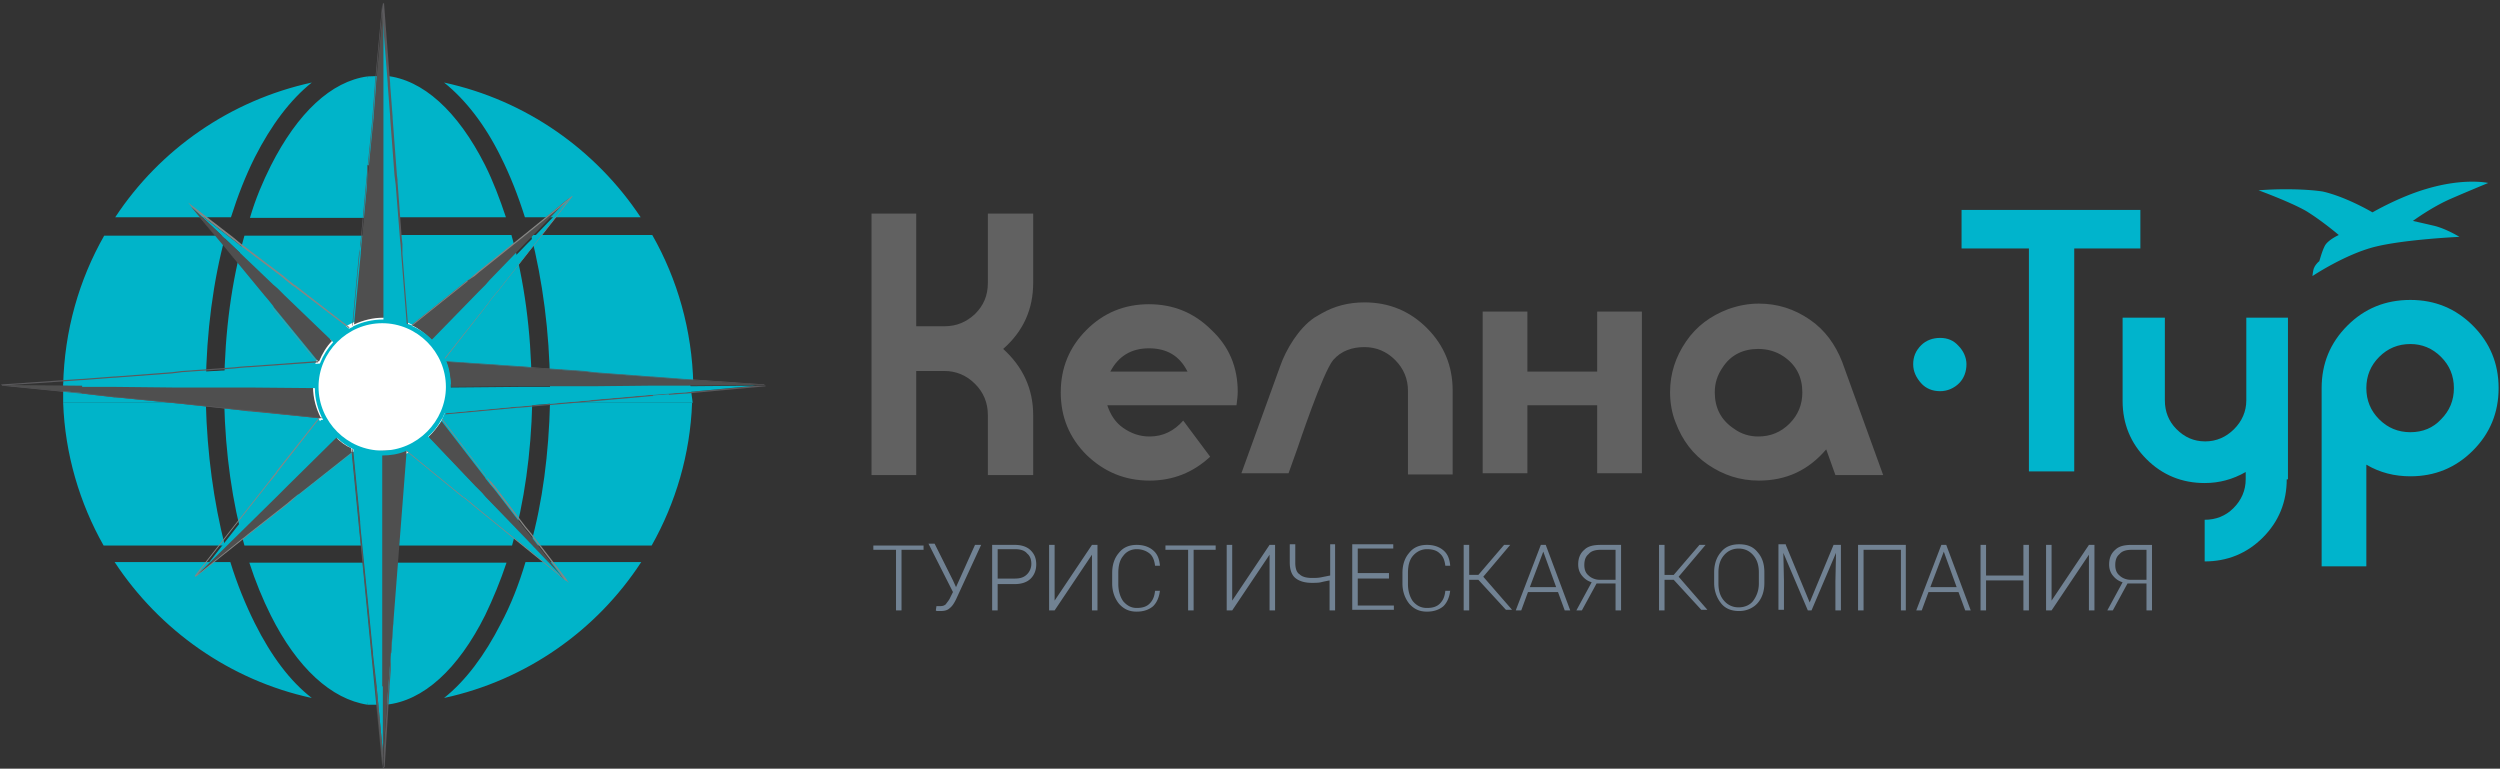 <svg viewBox="0 0 1701 523" xmlns="http://www.w3.org/2000/svg" fill-rule="evenodd" clip-rule="evenodd" stroke-linejoin="round" stroke-miterlimit="2"><rect x="0" y="0" width="1701" height="523" fill="#333333" stroke="none"/><path fill="none" d="M0 0h1700.07v522.862H0z"/><g fill="#00b4c9" fill-rule="nonzero"><path d="M374.228 261.576h97.5c-.833-37.084-10.833-71.667-27.916-101.667h-82.5c7.916 31.25 12.5 65.833 12.916 101.667zm0 12.5c-.833 34.166-5 67.5-13.333 97.083h82.5c16.25-28.75 26.25-62.083 27.5-97.083h-96.667zm-204.583 108.75c4.167 12.916 9.167 25 14.583 35.833 17.917 35.833 41.25 57.083 65.834 60.833v-96.666h-80.417zm80.417-222.5h-83.75c-8.75 30.833-13.334 65.416-13.75 101.666h97.5V160.326zm12.5 319.166c25.416-2.5 49.166-24.166 67.5-60.833 5.416-11.25 10.416-23.333 14.583-35.833h-82.083v96.666zm78.333-372.5c6.25 12.5 11.667 26.25 16.25 40.834h78.75c-30.417-45.834-77.917-79.584-133.75-91.667 14.583 11.667 27.917 28.75 38.75 50.833zm-167.5 317.084c-6.25-12.5-12.083-26.667-16.667-41.667h-78.75c30.417 46.25 78.334 80.417 134.167 92.5-14.583-11.25-27.5-28.333-38.75-50.833zm-20-263.75h-82.5c-17.083 30-27.083 64.583-27.917 101.666h97.084c.416-36.25 5-70.833 13.333-101.666zm96.667-108.334c-24.584 3.334-47.5 24.584-65.834 60.834-5.416 10.833-10.416 22.5-14.166 35.416h80v-96.25zm-110 222.084H42.978c1.25 35 11.25 68.333 27.5 97.083h82.5c-7.5-29.583-12.083-62.5-12.916-97.083zm200.833 150c-11.25 22.083-24.167 39.166-38.75 50.833 55.833-12.083 103.75-45.833 134.167-92.5h-78.75c-4.584 15.417-10 29.167-16.667 41.667zm-188.333-150c.833 34.583 5.416 67.5 13.75 97.083h83.75v-97.083h-97.5zm191.666-126.25c-4.166-12.5-8.75-24.584-14.166-35.417-18.75-37.083-42.5-58.333-67.5-60.833v96.25h81.666zm17.5 113.75c-.416-36.25-5-70.834-13.75-101.667h-85.833v101.667h99.583zm-99.166 109.583h85.833c8.333-29.583 12.917-62.5 13.75-97.083h-99.583v97.083zm-89.167-264.167c11.25-22.083 24.167-39.166 38.75-50.833-55.417 12.083-103.333 45.417-133.75 91.667h78.75c4.583-14.584 10-28.334 16.25-40.834z"/><path d="M42.978 274.076v-12.5h97.084v12.5H42.978zm331.25-12.5v12.5h97.084l-1.667-12.5h-95.417zM250.062 51.992l12.5-.416 4.166 63.333-30-4.583 13.334-58.334zm-20.417 333.75h52.083l-19.166 93.75h-12.5l-20.417-93.75z"/></g><path d="M262.562 273.659c.416-.417.416-.833.833-1.667-.417.417-.833 1.25-.833 1.667z" fill="#fff" fill-rule="nonzero"/><path d="M212.145 263.242c0-13.333 4.583-24.583 13.75-33.75 9.167-9.166 20-13.75 33.333-13.75 12.5 0 23.75 4.584 32.5 14.167 9.167 9.167 13.75 20.417 13.75 33.75 0 13.333-4.583 25-13.333 34.167-8.75 9.166-20 14.166-32.917 14.166-12.916 0-24.166-4.583-33.333-14.166-9.167-9.584-13.75-21.25-13.75-34.584z" fill="#fff" fill-rule="nonzero"/><path d="M261.312 521.992v.417h-.834v-.417h.417v.417-.417h.417z" fill="#5b5a5d" fill-rule="nonzero"/><path d="M260.478 515.742l.834-7.5-.834 7.917v-.417z" fill="#fff" fill-rule="nonzero"/><path d="M260.895 521.992v.417l-.417-.417h.417zm-.417-3.333l.417 3.333h-.417v-3.333z" fill="#5b5a5d" fill-rule="nonzero"/><path d="M260.062 511.576l.416 4.166v2.917l-.416-2.083v-5z" fill="#4f4f4f" fill-rule="nonzero"/><path d="M260.062 516.576l.416 2.083-.416 2.917v-5zm0 4.583v.417-.417z" fill="#4f4f4f" fill-rule="nonzero"/><path d="M276.728 306.159l-16.666 215-20.834-213.75 37.5-1.25z" fill="#4f4f4f" fill-rule="nonzero"/><path d="M302.562 244.492c.416.417.416 1.25.833 1.667l48.75 3.333c-2.5-16.25-9.167-31.25-19.167-43.333l-30.416 38.333z" fill="none"/><path d="M333.395 205.326c10 12.5 17.083 27.5 19.583 44.166l5.417.417c-2.5-18.333-10.417-35-21.667-48.75l-3.333 4.167zm-145 115.416l28.333-35.833-46.666-4.583c2.5 15 9.166 28.75 18.333 40.416zm72.917 187.5l-.834 7.5v.417l.834-7.917z" fill="none"/><path d="M260.895 1.992v.417l-5 54.167v.833l-1.667 21.667v.833l-4.166 42.083-3.75 40.417-.417 3.75-.417 5.417v.833l-4.583 48.333c6.25-2.916 12.917-4.583 20-4.583h.417V1.576v.416h-.417zm-205 265.834l21.667 2.5h.833l42.083 4.166 38.75 4.167 3.75.417 5.417.416h.833l47.084 5h2.083c-3.333-6.25-5.417-13.75-5.417-21.25l-45.416-.416h-51.667l-38.75-.417H53.812l-47.084-.417H1.312l54.166 5.417.417.417z" fill="#4f4f4f" fill-rule="nonzero"/><path d="M55.062 258.659h.833l21.667-1.667h.833l38.75-2.916 6.667-.834 35.416-2.5 3.75-.416 5.417-.417h.833l46.667-3.333h.417c0-.417.416-.834.416-.834h-1.25l-45.833 3.334h-.833l-5.417.416-3.75.417-35.833 2.5-6.667.833-38.75 2.917h-.833l-21.667 1.667h-.833l-54.167 3.75v.416h5.417l48.75-3.333zm460 3.75l-48.75 4.583h-.834l-21.666 1.667h-.834l-38.75 3.333-2.916.417-38.75 3.333-3.75.417-5.417.417h-.833l-49.167 4.583c0 .417-.417.833-.417.833l49.584-4.583h.833l5.417-.417 3.75-.416 38.75-3.334 42.083-3.75h.833v-.416l10.834-.834v.417l10.833-.833h.833l54.167-5v-.417h-5.833zm-48.75-4.583h-.834l-21.666-1.667h-.834l-38.75-2.917-6.666-.833-35.417-2.5-3.75-.417-5.417-.416h-.833l-48.75-3.334v.417l48.333 3.333h.834l5.416.417 3.75.417 35.417 2.5 6.667.833 38.75 2.917h.833l21.667 1.666h.833l54.167 3.75v-.416l-53.75-3.75z" fill="#5b5a5d" fill-rule="nonzero"/><path d="M465.478 258.242l-21.666-1.666h-.834l-38.75-2.917-6.666-.833-35.417-2.5-3.75-.417-5.417-.417h-.833l-48.333-3.333c2.083 5 2.916 10.833 2.916 16.667v.416l46.25-.416h51.25l38.75-.417h23.334l48.333-.417h5.833l-54.166-3.75h-.834zm-108.75-98.333l-31.25 25-2.916 2.5-4.167 3.333-.833.417-37.5 30c5 2.5 9.583 5.833 13.75 10l32.083-32.917 4.583-4.583 2.5-2.917 25-25.833 4.167-4.167 22.083-22.916 3.334-3.334-30.834 25.417z" fill="#4f4f4f" fill-rule="nonzero"/><path d="M330.895 324.492l-.417-.833-29.583-38.75s0 .417-.417.417l29.584 38.333.833.833 2.917 4.584 2.5 2.916 20.833 27.084 4.167 5 22.916 30-2.916-3.334v.417l-28.75-23.333-29.167-23.75-2.917-2.5-4.166-3.334-.834-.416-38.75-31.667c-.416 0-.416.417-.833.417l38.75 31.666.833.417 4.167 3.333 2.917 2.5 29.166 23.75 32.917 26.667.833.417 1.667 1.25-1.25-1.667-.417-.833-23.75-30.834-4.166-5-20.834-27.5-2.5-2.916-3.333-3.334z" fill="#868684" fill-rule="nonzero"/><path d="M291.312 297.409l32.083 33.75 4.583 4.583 2.5 2.917 25.834 26.667 25 26.25 2.916 3.333-22.916-30-4.167-5-20.833-27.083-2.5-2.917-3.334-4.167-.416-.833-29.584-38.333c-2.5 3.333-5.416 7.5-9.166 10.833z" fill="#4f4f4f" fill-rule="nonzero"/><path d="M318.395 190.742l-.833.417-37.5 30s.416 0 .416.417l37.5-30 .417-.834 4.583-2.916 2.917-2.5 31.25-25 30.833-25-3.333 3.333-21.667 27.917-24.583 31.25-2.5 2.916-3.333 4.167-.417.833-30 37.917c0 .417.417.833.417.833l30-38.333.416-.833 3.334-4.167 2.5-2.917 22.5-28.75 2.083-2.5 25.833-32.916.417-.834.833-.833-.833.833-.833.417-32.5 26.25-31.25 25-2.917 2.5-3.75 3.333z" fill="#868684" fill-rule="nonzero"/><path d="M265.895 444.909l-.833 10.833-.417 6.25-.417 4.584v.833l-2.916 40.417-.417 8.333v-.417 2.917l.417 3.333h.416l3.334-54.166v-.834l.833-10.833v-11.25l.417-.833 1.666-27.5-2.083 27.5v.833z" fill="#5b5a5d" fill-rule="nonzero"/><path d="M303.395 262.826c0-23.75-19.583-43.334-43.333-43.334s-43.334 19.584-43.334 43.334c0 23.75 19.584 43.333 43.334 43.333 23.75.417 43.333-19.583 43.333-43.333zm-43.333 41.666c-22.917 0-41.25-18.333-41.25-41.25 0-22.916 18.333-41.25 41.25-41.25 22.916 0 41.25 18.334 41.25 41.25 0 22.917-18.334 41.25-41.25 41.25z" fill="#fff" fill-rule="nonzero"/><path d="M260.062 466.992V309.909c5.416 0 10.833-.833 15.833-2.917.417 0 .417-.416.833-.416l38.75 31.666.834.417 4.166 3.333 2.917 2.5 29.167 23.75 28.75 23.334v-.417l-25-26.25-25.834-26.667-2.5-2.916-4.583-4.584-32.083-33.75c3.75-3.333 6.666-7.083 9.166-11.666 0 0 0-.417.417-.417.417-.833.833-1.667 1.25-2.917 0-.416.417-.833.417-.833l49.166-4.583h.834l5.416-.417 3.75-.417 38.75-3.333 2.917-.417 38.75-3.333h.833l21.667-1.667h.833l48.75-4.583h-.416l-48.334.417h-22.5l-38.75.416h-51.25l-46.25.417v-.417c0-5.833-1.25-11.25-2.916-16.666v-.417c-.417-.417-.417-1.25-.834-1.667 0-.416-.416-.833-.416-.833l30-37.917.416-.833 3.334-4.167 2.5-2.916 24.583-31.25 21.667-27.917-22.084 22.917-4.166 4.166-25 25.834-2.5 2.916-4.584 4.584-32.083 32.916c-3.75-4.166-8.333-7.5-13.75-10 0 0-.417 0-.417-.416-.833-.417-1.25-.834-2.083-.834-.417 0-.833-.416-.833-.416l-3.75-47.5v-.834l-.417-5.416-.417-3.75-2.916-37.084-.834-6.666-2.916-38.75v-.834l-1.667-21.666v-.834l-3.75-48.333v208.75h-.417c-7.083 0-14.166 1.667-20 4.583 0 0-.416 0-.416.417-.417.417-1.25.417-1.667.833-.417 0-.417.417-.833.417l-37.084-28.333-.833-.417-4.167-3.333-2.916-2.5-29.167-22.084-.417-.416-2.083-1.667-26.667-20.417 24.167 22.917 28.333 27.083 2.917 2.5 4.583 4.584 32.5 31.25c-3.75 4.166-6.666 8.75-8.75 13.75 0 .416-.416.833-.416.833h-.417l-46.667 3.333h-.833l-5.417.417-3.75.417-36.666 2.083-6.667.833-38.75 2.917h-.833l-21.667 1.667v4.166h22.5l38.75.417h51.667l45.416.417c0 7.5 2.084 15 5.417 21.25 0 0 0 .416.417.416h-1.667l-28.75 36.667-.417.833-3.333 4.167-2.5 2.917-23.333 29.583-22.5 28.75h.416l25.417-25 26.667-26.25 7.083-7.083 32.5-32.084c2.917 2.917 6.25 5 10 7.084.417 0 .833.416.833.416v2.084l4.584 47.083v.833l.416 5.417.417 3.75 3.75 37.5 4.167 42.083v.834l2.5 21.666v.834l4.166 43.75v-44.584h-.416zm0-160.416c-23.75 0-43.334-19.584-43.334-43.334 0-23.75 19.584-43.333 43.334-43.333 23.75 0 43.333 19.583 43.333 43.333 0 23.334-19.583 43.334-43.333 43.334z" fill="#00b4c9" fill-rule="nonzero"/><path d="M255.895 466.992l-2.5-21.666v-.834l-4.167-42.083-3.75-37.5-.416-3.75-.417-5.417v-.833l-4.583-47.083v-2.084c-.417 0-.834-.416-.834-.416l.417 2.5v.833l4.583 46.25v.833l.417 5.417.417 3.75 3.75 37.5 4.166 42.083v.834l2.5 21.666v.834l5 53.333v-10l-4.166-43.75-.417-.417zm-11.667-295v.834l-4.583 48.75s.417 0 .417-.417l4.583-48.333v-.834l.417-5.416.416-3.75 3.75-40.417 4.167-42.083v-.834l1.667-21.666v-.834l5-54.166v-.417 6.25l3.75 48.333v.834l1.666 21.666v.834l2.917 38.75.833 6.666 2.917 37.084.417 3.75.416 5.416v.834l3.75 47.5c.417 0 .834.416.834.416l-3.75-47.916v-6.667l-.417-3.75-2.917-38.75v-1.25l-.416-3.333-2.917-38.75v-.834l-1.667-21.666v-.834l-4.166-54.166v-.417h-.834v.417l-5 54.166v.834l-1.666 21.666v.834l-4.167 42.083-3.75 40.417-.417 3.75-1.25 5.416z" fill="#5b5a5d" fill-rule="nonzero"/><path d="M202.978 336.576l.834-.417 35.416-27.917v-.416l-35.833 28.333-.417.417-4.583 2.916-2.917 2.5-27.083 21.25-2.5 2.084-1.25.833-30.417 24.167 2.917-2.917h-.417l22.5-28.75 23.334-29.583 2.5-2.917 3.333-4.167.417-.833 28.75-36.667h-.834l-28.333 35.834-.417.833-3.333 4.167-2.5 3.333-23.333 29.583-25.834 32.917-.416.833.416.417.834-.417 30.416-24.166 5-4.167 27.084-21.25 2.916-2.5 3.75-3.333zm-17.5-127.5l.417.833 29.583 36.25h.417l-30-36.667-.417-.416-2.916-4.584-2.5-2.916-25.417-30.834-24.167-29.583 3.334 2.917 26.666 20.416 2.084 1.667.416.417 29.167 22.083 2.917 2.5 4.166 3.333.834.417 37.083 28.333c.417 0 .417-.416.833-.416l-37.083-28.75-.833-.417-4.167-3.333-2.917-2.5-29.166-22.084-5-4.166-30.834-23.75 26.667 32.916 25.417 30.834 2.5 2.916 2.916 4.584z" fill="#868684" fill-rule="nonzero"/><path d="M169.228 279.909h.834l46.666 4.583h2.5s0-.416-.416-.416h-2.084l-47.083-5h-.833l-5.417-.417-3.75-.417-38.75-4.166-42.083-4.167h-.834l-21.666-2.5h-.834l-54.166-5.417v.417l54.166 5.417h.834l21.666 2.5h.834l42.083 4.166 38.75 4.167 3.75.417 5.833.833z" fill="#5b5a5d" fill-rule="nonzero"/><path d="M164.645 366.576l1.25-.834 2.5-2.083 27.083-21.25 2.917-2.5 4.167-3.333.833-.417 35.833-28.333v-.417l-.416-2.5c-3.75-1.667-7.084-4.167-10-7.083l-32.5 32.083-7.084 7.083-26.666 26.25-25.417 25-2.917 2.917 30.417-24.583zm-10-196.25l25.417 30.833 2.5 2.917 3.333 4.166.417.834 30 36.666h.833c2.083-5 5-10 8.75-13.75l-32.5-31.25-4.583-4.583-2.917-2.5-28.333-27.083-24.167-22.917-3.333-2.917 24.583 29.584z" fill="#4f4f4f" fill-rule="nonzero"/><path d="M628.812 374.076h-15.417v41.25h-3.75v-41.25h-15.417v-2.917h34.167v2.917h.417zm19.583 20.833l2.083 4.583 12.917-28.75h4.167l-17.084 37.084c-1.25 2.5-2.5 4.583-4.166 5.833-1.667 1.667-3.75 2.083-6.667 2.083h-1.667c-.416 0-.833 0-1.25-.416l.417-2.917h2.5c1.667 0 3.333-.417 4.167-1.667.833-1.25 2.083-2.5 2.916-4.583l1.667-3.333-16.667-32.917h4.167l12.5 25zm30.417 2.083v18.334h-3.75v-44.584h15.416c4.584 0 8.334 1.25 10.834 3.75s3.75 5.417 3.75 9.584c0 3.75-1.25 7.083-3.75 9.583s-6.25 3.75-10.834 3.75h-11.666v-.417zm0-3.333h11.666c3.75 0 6.25-.833 8.334-2.917a10.052 10.052 0 002.916-7.083c0-2.917-.833-5.417-2.916-7.083-1.667-2.084-4.584-2.917-8.334-2.917h-11.666v20zm64.166-22.917h3.75v44.584h-3.75v-37.917l-25.416 37.917h-3.75v-44.584h3.75v37.917l25.416-37.917zm46.25 30.834c-.416 4.583-2.083 8.333-4.583 10.833-2.917 2.5-6.667 3.75-11.25 3.75-5 0-8.75-1.667-12.083-5.417-2.917-3.75-4.584-8.333-4.584-13.75v-7.083c0-5.833 1.667-10.417 4.584-13.75 2.916-3.75 7.083-5.417 12.083-5.417 4.583 0 8.333 1.25 11.25 3.75s4.167 5.834 4.583 10.417h-3.333c-.417-3.75-1.667-6.667-3.75-8.333-2.083-1.667-5-2.917-8.75-2.917s-7.083 1.667-9.167 4.583c-2.5 2.917-3.333 7.084-3.333 11.667v7.5c0 4.583 1.25 8.75 3.333 11.667 2.5 2.916 5.417 4.583 9.167 4.583s6.667-.833 8.75-2.917c2.083-2.083 3.333-4.583 3.75-8.75h3.333v-.416zm38.334-27.5h-15.417v41.25h-3.75v-41.25h-15.417v-2.917h34.167v2.917h.417zm36.25-3.334h3.75v44.584h-3.75v-37.917l-25.417 37.917h-3.75v-44.584h3.75v37.917l25.417-37.917zm44.583-.416v45h-3.75v-20.417c-2.083.417-4.167.833-5.833 1.25-1.667.417-4.167.417-6.25.417-5 0-8.75-1.25-11.25-3.334-2.5-2.083-3.75-5.833-3.75-10.416v-12.5h3.75v12.5c0 3.75.833 6.666 2.916 7.916 1.667 1.667 4.584 2.5 8.334 2.5 2.083 0 4.166 0 6.25-.416l6.25-1.25v-21.25h3.333zm36.667 23.333h-21.25v18.333h24.583v2.917h-28.333v-44.583h27.916v2.916h-24.166v16.667h21.25v3.75zm41.666 7.917c-.416 4.583-2.083 8.333-4.583 10.833-2.917 2.5-6.667 3.75-11.25 3.75-5 0-8.75-1.667-12.083-5.417-2.917-3.75-4.584-8.333-4.584-13.75v-7.083c0-5.833 1.667-10.417 4.584-13.75 2.916-3.75 7.083-5.417 12.083-5.417 4.583 0 8.333 1.25 11.25 3.75s4.167 5.834 4.583 10.417h-3.333c-.417-3.75-1.667-6.667-3.75-8.333-2.083-2.084-5-2.917-8.75-2.917s-7.083 1.667-9.583 4.583c-2.5 2.917-3.334 7.084-3.334 11.667v7.5c0 4.583 1.25 8.75 3.334 11.667 2.5 2.916 5.416 4.583 9.583 4.583 3.75 0 6.667-.833 8.75-2.917 2.083-2.083 3.333-4.583 3.75-8.75h3.333v-.416zm19.162-7.084h-6.25v20.834h-3.75v-44.584h3.75v20.417h6.25l17.5-20.417h4.167l-18.334 21.667 19.584 22.5h-4.167l-18.75-20.417zm54.17 8.334h-20.417l-4.583 12.5h-3.75l17.083-44.584h3.333l16.667 44.584h-3.75l-4.583-12.5zm-19.167-3.334h17.917l-8.75-24.166-9.167 24.166zm35.417 15.834h-3.75l10.416-19.167c-2.916-.833-5-2.5-6.666-4.583-1.667-2.084-2.5-4.584-2.5-7.5 0-4.167 1.25-7.5 4.166-10 2.5-2.5 6.25-3.334 11.25-3.334h13.75v44.584h-3.75v-18.334h-12.916l-10 18.334zm22.916-41.25h-10c-3.75 0-6.666.833-8.333 2.916-2.083 1.667-2.917 4.167-2.917 7.5 0 2.917.834 5.417 2.917 7.084 1.667 1.666 4.583 2.916 7.5 2.916h10.833v-20.416zm39.584 20.416h-6.25v20.834h-3.75v-44.584h3.75v20.417h6.25l17.5-20.417h4.166l-18.333 21.667 19.583 22.5h-4.166l-18.75-20.417zm61.67 2.084c0 5.833-1.666 10.416-4.583 13.75-2.917 3.333-7.5 5.416-12.5 5.416-5.417 0-9.583-1.666-12.5-5.416-2.917-3.75-4.583-8.334-4.583-13.75v-7.084c0-5.833 1.666-10.416 4.583-13.75 2.917-3.75 7.083-5.416 12.5-5.416s9.583 1.666 12.5 5.416c3.333 3.75 4.583 8.334 4.583 13.75v7.084zm-3.75-7.084c0-5-1.25-8.75-3.75-11.666-2.5-2.917-5.833-4.584-10-4.584-4.166 0-7.5 1.667-10 4.584-2.5 2.916-3.75 6.666-3.75 11.666v7.5c0 5 1.25 8.75 3.75 11.667s5.834 4.583 10 4.583c4.167 0 7.917-1.666 10-4.583 2.084-2.917 3.75-6.667 3.75-11.667v-7.5zm18.33-18.75l16.25 39.167 16.25-39.167h5v44.584h-3.75v-19.584l.416-19.583-16.666 39.167h-2.5l-16.667-39.167.417 19.167v19.583h-3.75v-44.583h5v.416zm82.08 44.584h-3.75v-41.25h-25.417v41.25h-3.75v-44.584h32.5v44.584h.417zm35.42-12.5h-20.417l-4.583 12.5h-3.75l17.083-44.584h3.333l16.667 44.584h-3.75l-4.583-12.5zm-19.167-3.334h17.917l-8.75-24.166-9.167 24.166zm67.087 15.834h-3.75v-20.417h-25.416v20.417h-3.75v-44.584h3.75v20.834h25.416v-20.834h3.75v44.584zm40.83-44.584h3.75v44.584h-3.75v-37.917l-25.417 37.917h-3.75v-44.584h3.75v37.917l25.417-37.917zm16.25 44.584h-3.75l10.416-19.167c-2.916-.833-5-2.5-6.666-4.583-1.667-2.084-2.5-4.584-2.5-7.5 0-4.167 1.25-7.5 4.166-10 2.5-2.5 6.25-3.334 11.25-3.334h13.75v44.584h-3.75v-18.334h-12.916l-10 18.334zm22.916-41.25h-10c-3.75 0-6.666.833-8.333 2.916-2.083 1.667-2.917 4.167-2.917 7.5 0 2.917.834 5.417 2.917 7.084 1.667 1.666 4.583 2.916 7.5 2.916h10.833v-20.416z" fill="#718293" fill-rule="nonzero"/><path d="M1301.73 247.826c0-5 1.667-9.167 5.417-12.917 3.333-3.333 7.917-5 12.917-5s9.166 1.667 12.5 5.417c3.333 3.333 5.416 7.916 5.416 12.5 0 5-1.666 9.583-5 12.916-3.333 3.334-7.916 5.417-12.916 5.417s-9.584-1.667-12.917-5.417-5.417-7.916-5.417-12.916zm109.58 72.916h-30.834V169.076h-45.833v-26.25h121.667v26.25h-45v151.666zm144.58 5.417c0 15.417-5.417 28.75-16.25 39.583-10.833 10.834-24.167 16.25-39.583 16.25v-28.333c7.5 0 14.166-2.5 19.583-7.917 5.417-5.416 8.333-12.083 8.333-19.583v-5c-8.75 5-17.916 7.5-27.916 7.5-15.417 0-28.75-5.417-39.584-16.25-10.833-10.833-16.25-24.167-16.25-39.583v-56.667h28.75v56.25c0 7.5 2.5 14.167 7.917 19.583 5.417 5.417 11.667 8.334 19.583 8.334 7.5 0 14.167-2.917 19.584-8.334 5.416-5.416 8.333-12.083 8.333-19.583v-56.25h28.333v110h-.833zm23.75-62.083c0-16.667 5.833-30.834 17.5-42.5 11.667-11.667 25.833-17.5 42.917-17.5 16.666 0 30.833 5.833 42.5 17.5 11.666 11.666 17.5 25.833 17.5 42.5 0 16.666-5.834 30.833-17.5 42.5-11.667 11.666-25.834 17.5-42.5 17.5-10.834 0-20.834-2.5-30-7.917v69.167h-30.417v-121.25zm30.417 0c0 8.333 2.916 15.416 8.75 21.25 5.833 5.833 12.916 8.75 21.25 8.75 8.333 0 15.416-2.917 20.833-8.75 5.833-5.834 8.75-12.917 8.75-21.25 0-8.334-2.917-15.417-8.75-21.25-5.833-5.834-12.917-8.75-20.833-8.75-8.334 0-15.417 2.916-21.25 8.75-5.834 5.833-8.75 12.916-8.75 21.25z" fill="#00b4cc" fill-rule="nonzero"/><g fill="#616161"><path d="M623.395 323.242h-30.417V145.326h30.417v76.666h19.167c8.333 0 15-2.916 20.833-8.333 5.833-5.833 8.75-12.5 8.75-21.25v-47.083h30.833v47.083c0 17.917-6.666 32.917-20.416 45 13.333 12.083 20.416 27.083 20.416 45v40.833h-30.833v-40.833c0-8.333-2.917-15.417-8.75-21.25s-12.917-8.75-20.833-8.75h-19.167v70.833zm218.75-56.666c0 2.916-.417 5.833-.833 9.166h-87.917c2.083 6.25 5.417 11.667 10.833 15.417 5.417 3.75 11.25 5.833 17.917 5.833 9.167 0 16.667-3.75 22.917-10.833l18.333 24.583c-11.667 10.834-25.417 16.25-41.25 16.25-16.667 0-30.833-5.833-42.917-17.5-11.666-11.666-17.5-25.833-17.5-42.5 0-16.666 5.834-30.833 17.5-42.5 11.667-11.666 25.834-17.5 42.5-17.5 16.667 0 30.834 5.834 42.5 17.5 12.084 11.25 17.917 25.417 17.917 42.084zm-34.167-13.75c-5.416-10.834-14.166-15.834-26.25-15.834-12.083 0-20.833 5.417-26.25 15.834h52.5zm440.832 70.416l-6.25-17.5c-12.084 14.167-27.084 21.25-45.834 21.25-12.916 0-24.166-3.75-34.583-10.833-10.417-7.083-17.5-16.667-22.083-28.75-2.5-6.25-3.75-13.333-3.75-20.417 0-12.916 3.75-24.166 10.833-34.583 7.083-10.417 16.667-17.5 28.75-22.083 7.083-2.5 13.75-3.75 20.833-3.75 12.917 0 24.167 3.75 34.584 10.833 10.416 7.083 17.5 17.083 22.083 28.75l27.917 77.083h-32.5zm-69.167-31.666c5 3.75 10.833 5.416 16.667 5.416 8.333 0 15.416-2.916 21.25-8.75 5.833-5.833 8.75-12.916 8.75-21.25 0-10.416-4.167-18.75-12.917-24.583-5-3.333-10.833-5-17.083-5-10.417 0-18.75 4.167-24.167 12.5-3.75 5.417-5.417 10.833-5.417 17.083 0 10.417 4.167 18.75 12.917 24.584z" fill-rule="nonzero"/><path d="M1008.81 211.992h30.417v110h-30.417zm77.92 0h30.417v110h-30.417z"/><path d="M1012.56 252.826h100.417v22.917H1012.56z"/><path d="M970.895 223.242c-11.667-11.666-25.833-17.5-42.5-17.5-10.833 0-20.417 2.5-29.167 7.5-1.666.834-3.333 2.084-5 2.917-10.416 7.083-19.166 21.25-23.333 33.333l-26.25 72.5h32.083l6.25-17.5s17.084-51.25 24.167-59.583c5.417-6.25 12.917-8.75 21.25-8.75 7.917 0 15 2.917 20.833 8.75 5.834 5.833 8.75 12.917 8.75 20.833v57.084h30.417v-57.084c0-16.666-5.833-30.833-17.5-42.5z" fill-rule="nonzero"/></g><path d="M1536.73 129.492s21.667 7.917 32.5 14.167c10.834 6.667 22.084 16.25 22.084 16.25s-7.5 3.333-9.584 7.5c-2.083 4.167-3.333 9.583-3.75 10.417-.833.416-2.916 2.916-3.333 4.166-.833 1.25-1.25 5.834-1.25 5.834s22.5-15 42.917-20c20.416-5 57.083-6.667 57.083-6.667s-8.75-5.417-17.083-7.5a1381.02 1381.02 0 00-14.584-3.333s11.25-8.334 23.75-14.167c8.334-3.75 27.5-11.667 27.5-11.667s-16.25-3.75-42.5 4.167c-18.333 5.417-36.25 15.833-36.25 15.833s-17.5-10.416-33.75-14.166c-10.833-1.667-28.333-2.084-43.75-.834z" fill="#00b4c9" fill-rule="nonzero"/></svg>